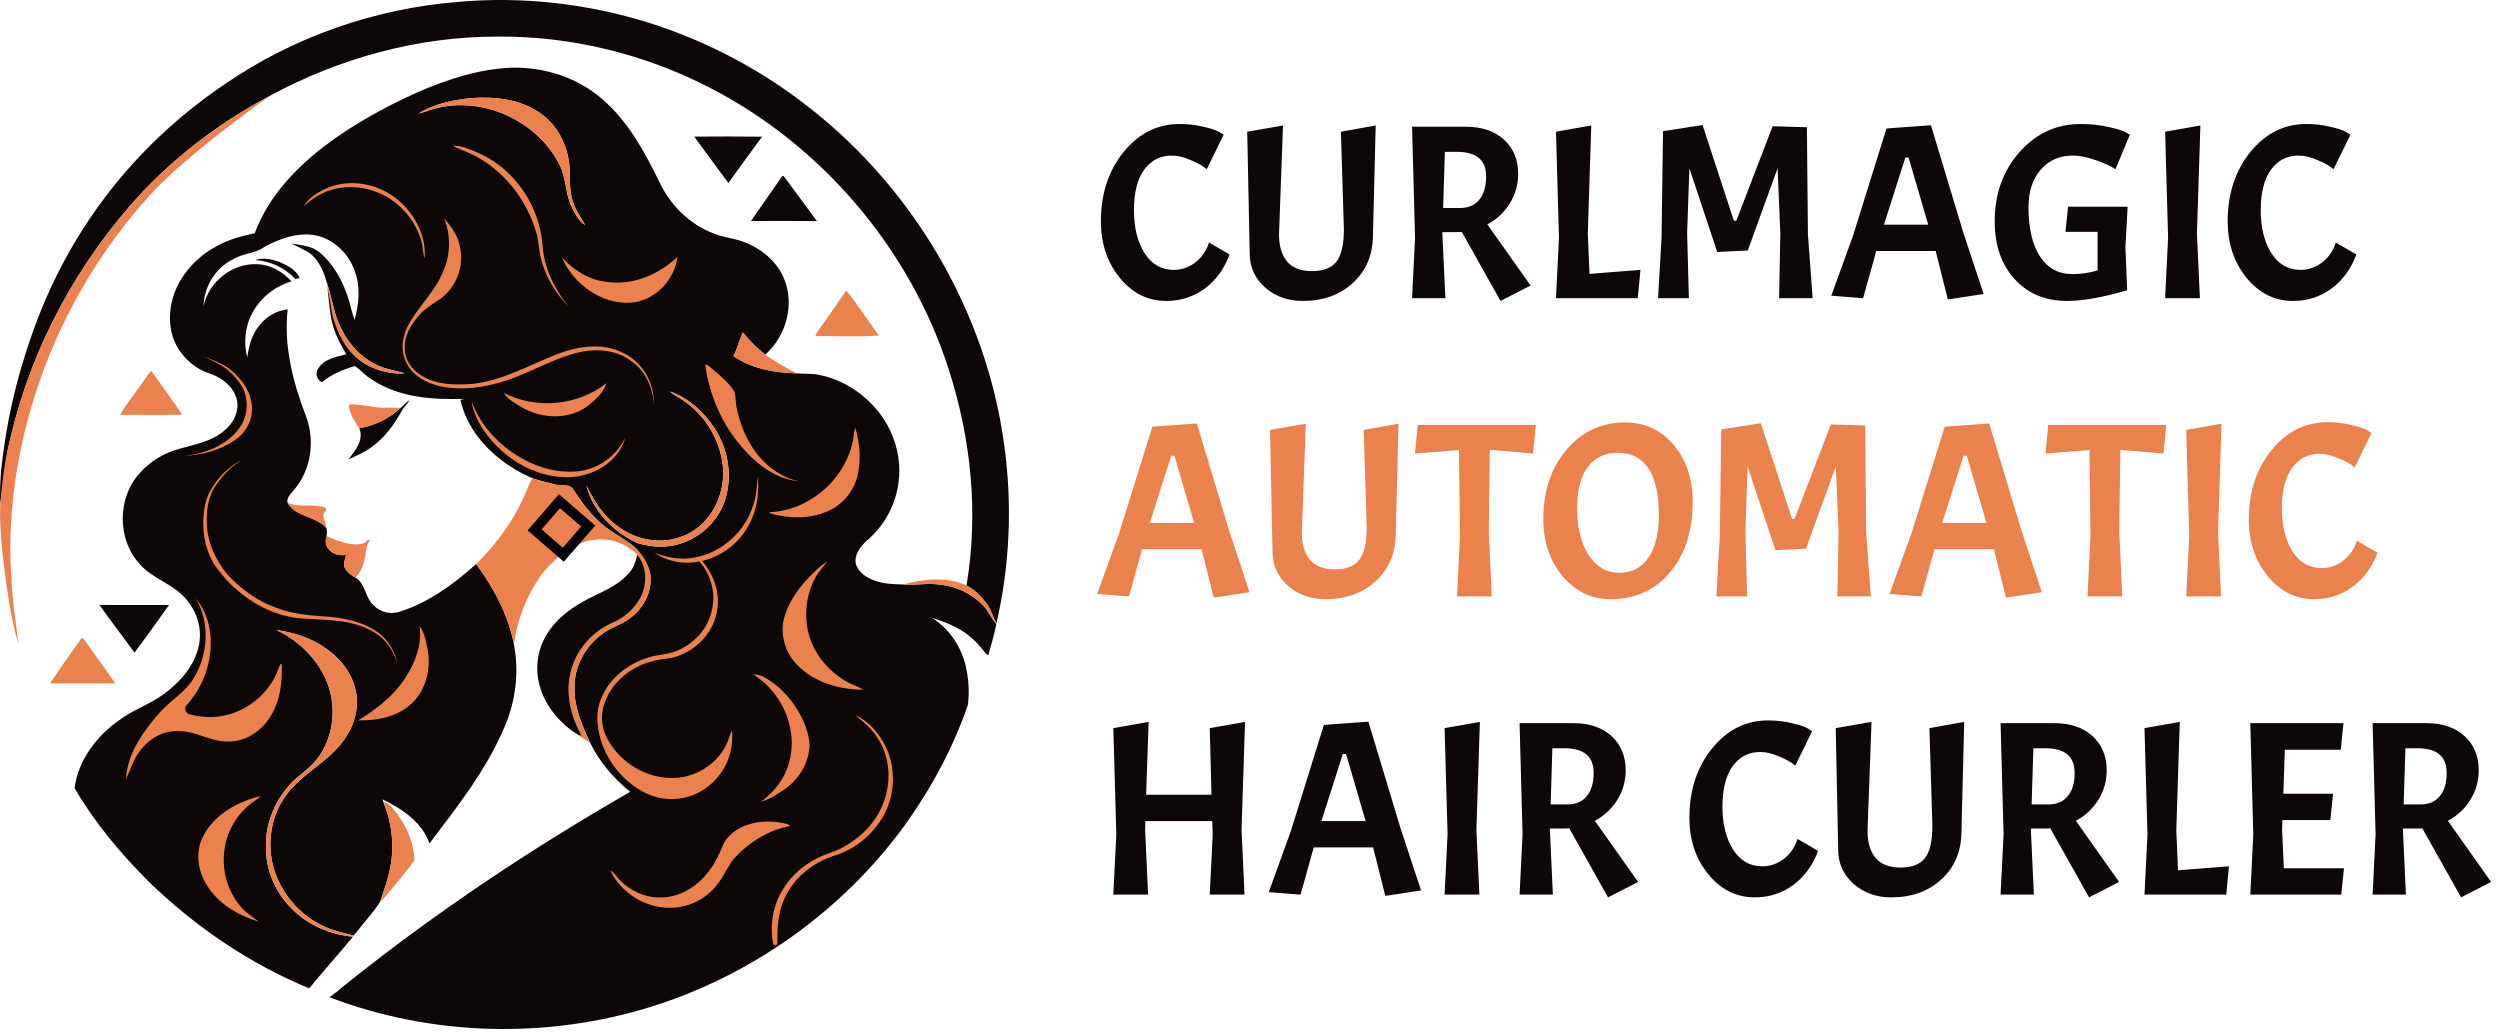 <svg xmlns="http://www.w3.org/2000/svg" width="503" height="208" viewBox="0 0 503 208" fill="none"><path d="M112.196 100.21C112.117 99.228 112.021 98.374 111.921 97.523C110.312 97.072 108.656 96.8 107.092 96.208C100.38 93.308 94.301 87.804 92.627 80.455C92.848 80.403 93.292 80.303 93.516 80.252C87.069 80.451 80.147 80.025 74.66 76.253C73.455 75.554 72.552 74.394 71.412 73.66C69.022 74.328 66.68 75.323 64.755 76.915C63.815 76.405 63.361 75.248 63.946 74.287C65.069 72.231 67.607 71.814 69.677 71.28C68.196 68.769 67.362 67.171 66.691 64.341C66.422 63.204 65.833 57.835 65.906 57.783C66.136 59.323 67.686 65.932 68.344 67.32C69.601 69.927 71.547 72.289 74.171 73.598C76.413 74.704 78.955 75.313 81.462 75.103C79.137 74.483 76.685 74.128 74.622 72.792C70.779 70.529 68.334 66.49 67.214 62.254C66.78 60.387 65.706 56.516 65.637 56.468C64.955 54.077 63.722 51.556 61.459 50.416C60.175 49.773 59.438 49.428 58.646 48.987C60.636 49.363 62.861 49.452 64.445 50.892C67.803 53.854 69.752 58.121 70.741 62.426C70.91 63.084 71.12 63.734 71.34 64.378C72.208 61.224 72.559 57.787 71.419 54.653C70.214 51.043 67.128 48.033 63.336 47.324C59.841 46.721 56.349 48.002 53.297 49.607C51.434 51.074 48.892 50.912 46.908 52.163C43.341 53.871 41.085 57.68 40.93 61.585C42.022 56.712 46.747 52.862 51.792 53.165C54.458 53.244 56.879 54.687 58.653 56.609C54.757 57.756 51.424 60.742 50.039 64.582C49.237 66.924 49.113 69.51 49.753 71.903C50.074 69.51 50.735 67.065 52.398 65.233C53.759 63.569 55.753 62.488 57.885 62.233C57.051 69.562 58.928 76.887 61.539 83.685C63.443 88.683 62.617 94.675 59.028 98.712C58.463 99.421 57.661 100.137 57.836 101.146C59.6 104.015 63.584 103.816 65.692 106.271C66.054 107.718 65 109.577 66.308 110.686C67.169 111.582 68.447 111.847 69.646 111.64C69.425 112.46 69.057 113.331 69.343 114.182C69.718 115.126 71.447 116.248 71.499 116.19C73.586 117.402 73.424 120.268 75.184 121.793C76.575 123.288 78.779 123.708 80.67 122.988C86.404 121.118 91.364 117.461 95.81 113.476C99.343 118.301 102.278 123.705 103.397 129.635C104.465 135.135 103.783 140.897 101.603 146.049C97.976 154.756 92.08 162.229 86.418 169.678C84.868 165.384 80.866 162.697 76.919 160.82C77.013 161.041 77.102 161.268 77.192 161.499C78.882 165.711 79.403 170.419 78.452 174.869C78.008 177.1 77.212 179.232 76.499 181.388C75.122 183.606 73.272 185.517 71.695 187.604C71.557 187.759 71.282 188.066 71.141 188.221C68.916 187.697 66.663 187.16 64.614 186.117C59.252 183.437 55.295 178.051 54.533 172.086C54.062 168.105 54.888 163.913 57.165 160.579C59.947 156.264 64.828 154.029 68.141 150.206C70.758 147.303 72.373 143.273 71.647 139.351C70.999 135.59 68.458 132.401 65.351 130.307C62.472 128.292 59.028 127.259 55.584 126.749C59.81 128.754 63.433 132.105 65.41 136.378C67.893 141.579 67.331 148.171 63.77 152.748C62.172 154.825 59.792 156.095 58.112 158.096C55.198 161.451 53.363 165.866 53.517 170.35C53.411 175.051 55.47 179.694 58.825 182.955C62.041 186.172 66.477 188.025 70.975 188.462L70.786 188.737C67.979 192.15 65.01 195.429 62.217 198.852C50.118 193.883 39.125 186.334 29.761 177.231C24.168 171.604 19.005 165.449 15.007 158.578C15.699 153.016 19.401 148.133 23.91 144.947C26.734 142.788 30.209 141.724 33.04 139.581C36.325 137.16 39.259 133.83 40.038 129.711C40.73 126.236 39.459 122.565 37 120.064C34.417 117.33 30.522 116.314 28.056 113.442C23.52 108.448 23.582 100.02 28.197 95.099C30.281 92.774 33.053 91.1 36.07 90.305C39.142 89.416 42.486 88.872 45.004 86.744C46.953 85.232 48.272 82.666 47.59 80.179C46.871 77.665 44.56 75.933 42.163 75.144C39.328 74.239 36.955 72.145 35.53 69.555C33.752 66.231 33.88 62.16 35.185 58.699C36.876 54.415 40.399 50.995 44.532 49.049C46.654 48.006 48.954 47.406 51.258 46.921C53.862 39.857 59.145 34.147 65.014 29.601C70.886 25.093 77.433 21.528 84.166 18.491C90.168 15.915 96.509 13.831 103.09 13.614C109.606 13.49 116.243 15.625 121.178 19.951C126.31 24.328 129.582 30.369 132.533 36.327C134.692 41.142 138.718 45.157 143.692 47.017C145.617 47.816 147.742 47.913 149.674 48.698C153.156 50 156.297 52.541 157.736 56.034C159.964 61.251 158.153 67.636 153.986 71.353C152.291 70.064 150.81 68.528 149.453 66.896C148.751 68.449 148.358 70.123 147.569 71.638C151.275 74.194 155.911 75.044 160.34 75.113C161.9 75.261 163.491 75.11 165.031 75.468C171.047 76.749 176.32 80.958 179.03 86.461C180.635 89.799 181.321 93.625 180.749 97.299C180.146 101.725 177.832 105.892 174.412 108.765C173.096 109.96 171.795 111.651 172.211 113.541C172.735 115.115 174.198 116.131 175.683 116.706C177.742 117.554 179.998 117.543 182.185 117.612C184.52 117.729 186.865 117.285 189.197 117.636C192.417 117.97 195.534 119.424 197.769 121.786C198.851 122.888 199.402 124.393 200.459 125.52C200.407 125.785 200.29 126.319 200.238 126.587C199.839 128.351 199.34 130.093 198.851 131.836C198.737 131.76 198.513 131.609 198.403 131.533C196.994 129.756 195.434 128.044 193.474 126.866C191.642 125.702 189.586 124.979 187.534 124.318C190.909 126.446 193.306 129.935 194.246 133.795C194.893 136.399 195.062 139.123 194.756 141.789C191.752 150.516 187.313 158.73 181.92 166.21C169.435 183.272 151.354 196.163 131.193 202.5C110.157 209.098 86.859 208.516 66.26 200.63C67.776 199.662 69.071 198.405 70.49 197.316C88.216 183.196 107.144 170.612 126.785 159.319C123.537 156.681 120.734 153.44 118.857 149.686C117.193 146.122 115.485 142.364 115.582 138.345C115.527 134.181 117.679 130.135 121.006 127.672C122.725 126.277 124.963 125.764 126.713 124.414C129.375 122.499 131.145 119.272 130.873 115.949C130.808 113.803 128.717 111.861 127.649 110.049C127.488 109.777 128.176 109.488 128.273 109.271C131.049 110.097 134.069 110.304 136.852 109.391C140.795 108.176 144.157 105.135 145.644 101.267C147.532 96.263 146.626 90.432 143.678 86.024C141.529 82.787 138.443 80.011 134.727 78.747C135.305 79.219 135.932 79.628 136.583 80.004C141.401 82.831 144.756 87.98 145.407 93.528C146.123 99.256 143.096 105.6 137.578 107.797C133.125 109.691 127.77 108.689 124.04 105.693C121.268 103.681 119.491 100.678 117.975 97.678C119.322 102.924 123.444 107.06 128.29 109.292C128.135 109.457 127.804 109.846 127.649 110.011C125.104 108.324 122.384 106.836 120.224 104.635C118.299 102.851 116.791 100.692 115.351 98.512C114.817 97.444 113.474 97.744 112.51 97.565C112.561 98.439 112.668 99.276 112.747 100.141L112.193 100.213L112.196 100.21ZM84.169 22.837C85.24 22.63 86.239 22.189 87.286 21.897C96.953 19.183 108.05 24.215 112.575 33.131C113.873 35.649 113.729 38.597 114.824 41.183C115.527 42.688 116.274 44.372 117.731 45.271C116.89 43.742 115.795 42.333 115.292 40.636C114.397 38.27 114.814 35.707 114.562 33.248C114.152 29.098 112.062 25 108.539 22.665C104.568 19.951 99.536 19.393 94.849 19.734C91.15 20.106 87.386 20.884 84.169 22.837Z" fill="#0D0708"></path><path d="M112.527 111.819C111.205 113.173 109.755 114.412 108.673 115.986C105.88 120.026 104.041 124.758 103.401 129.631C102.281 123.701 99.347 118.297 95.814 113.472C99.65 109.718 102.901 105.338 105.178 100.464C105.866 99.07 106.335 97.571 107.096 96.207C108.66 96.8 110.316 97.072 111.924 97.523L112.513 97.561C113.478 97.74 114.821 97.441 115.355 98.508C116.794 100.688 118.303 102.848 120.228 104.632C122.387 106.832 125.363 107.989 127.653 110.008C128.921 111.123 130.808 113.662 130.877 115.945C131.149 119.268 129.379 122.495 126.716 124.41C124.967 125.76 122.728 126.274 121.01 127.668C117.683 130.131 115.53 134.178 115.585 138.341C115.489 142.36 117.197 146.118 118.861 149.682C118.127 148.873 117.084 148.477 116.209 147.86L116.412 147.898L117.028 148.015C114.941 144.282 113.781 139.833 114.745 135.586C115.685 131.071 118.967 127.186 123.169 125.333C125.539 124.338 127.615 122.575 128.838 120.298C130.195 117.736 130.088 114.437 128.542 112.05C128.256 111.612 127.901 111.213 127.047 110.586C125.139 109.198 123.2 108.551 120.999 108.523C119.363 108.575 117.628 108.775 116.216 109.653L112.527 111.819Z" fill="#EB824D"></path><path d="M92.052 0.389C105.157 -0.796 118.482 0.747 131.018 4.725C142.528 8.431 153.373 14.186 162.864 21.676C183.918 38.142 198.42 62.87 202.029 89.395C203.717 101.356 203.204 113.627 200.49 125.399C199.743 124.2 199.481 122.764 198.637 121.624C197.535 120.068 196.078 118.78 194.46 117.784C196.901 103.399 195.403 88.476 190.978 74.614C183.239 50.217 165.42 29.222 142.641 17.561C129.506 10.824 114.766 7.222 99.994 7.363C84.069 7.37 68.279 11.689 54.31 19.272C44.791 24.338 36.015 30.855 28.593 38.693C15.84 52.438 6.545 69.434 2.202 87.701C1.073 92.127 0.666 97.107 0.032 101.625C-0.067 99.335 0.084 96.432 0.201 94.82C1.172 85.48 3.191 76.467 6.321 67.599C13.56 46.642 26.958 29.229 45.373 16.834C59.138 7.391 75.432 1.742 92.052 0.389Z" fill="#0D0708"></path><path d="M139.693 27.49C144.236 27.452 148.782 27.445 153.325 27.5C151.083 30.62 148.754 33.678 146.557 36.83C144.281 33.706 141.929 30.641 139.693 27.49Z" fill="#0D0708"></path><path d="M156.899 36.134C157.13 35.893 157.244 35.284 157.698 35.445C159.927 38.452 162.131 41.476 164.362 44.483C159.94 44.452 155.515 44.431 151.093 44.469C153.008 41.676 154.974 38.917 156.899 36.134Z" fill="#0D0708"></path><path d="M51.372 52.338C52.911 51.735 54.72 52.18 56.242 52.703C57.854 53.423 59.565 54.26 60.295 55.947C60.075 55.999 59.706 56.064 59.404 56.133C57.351 53.884 54.392 52.507 51.372 52.338Z" fill="#0D0708"></path><path d="M80.587 82.087C81.193 81.591 81.7 80.961 82.337 80.534C81.992 81.388 81.218 81.905 80.811 82.707C79.31 85.418 77.446 88.008 74.908 89.84C73.472 90.956 71.784 91.662 70.135 92.402C71.461 90.653 73.272 88.504 72.287 86.168C75.356 85.635 78.304 84.212 80.587 82.087Z" fill="#0D0708"></path><path d="M128.238 111.609C128.238 111.609 128.473 111.954 128.542 112.05C130.202 114.361 130.195 117.736 128.838 120.299C127.615 122.575 125.538 124.338 123.169 125.334C118.967 127.187 115.685 131.071 114.745 135.586C113.781 139.833 114.941 144.283 117.028 148.016L116.412 147.899C112.493 145.533 109.321 141.658 108.374 137.119C107.671 133.823 108.298 130.272 110.133 127.441C111.824 124.7 114.442 122.675 117.207 121.101C120.396 119.283 124.13 118.143 126.582 115.257C127.508 114.282 127.911 112.877 128.238 111.609Z" fill="#0D0708"></path><path d="M20.008 121.704C24.674 121.766 29.341 121.686 34.004 121.728C31.731 124.951 29.417 128.154 27.061 131.323C24.736 128.096 22.291 124.958 20.008 121.704Z" fill="#0D0708"></path><path d="M28.593 38.693C36.015 30.855 44.79 24.339 54.309 19.273C54.309 19.273 37 31.464 29.85 39.609C17.617 53.199 8.921 69.92 4.761 87.722C2.622 97.062 1.609 106.709 2.295 116.279C2.45 120.774 3.214 125.217 3.724 129.676C1.902 123.464 1.172 116.989 0.418 110.576C0.125 107.449 -0.147 103.444 0.122 100.523C0.614 95.491 1.072 92.127 2.202 87.701C6.545 69.434 15.84 52.438 28.593 38.693Z" fill="#EB824D"></path><path d="M84.173 22.837C87.389 20.884 91.154 20.106 94.853 19.734C99.54 19.393 104.572 19.951 108.543 22.665C112.066 25 114.156 29.098 114.566 33.248C114.817 35.707 114.401 38.269 115.296 40.635C115.799 42.333 116.894 43.742 117.735 45.271C116.278 44.372 115.53 42.688 114.828 41.183C113.733 38.597 113.877 35.648 112.579 33.131C108.053 24.215 96.957 19.183 87.29 21.897C86.243 22.189 85.244 22.63 84.173 22.837Z" fill="#EB824D"></path><path d="M91.081 29.325C93.013 29.281 94.794 30.159 96.529 30.899C103.7 34.157 108.621 41.603 109.162 49.414C109.486 53.981 111.593 58.238 114.435 61.757C111.848 59.102 109.837 55.83 108.897 52.231C108.456 50.654 108.397 49.015 108.084 47.417C106.407 41.207 102.477 35.552 96.963 32.163C95.148 30.92 93.013 30.324 91.081 29.325Z" fill="#EB824D"></path><path d="M65.455 37.987C69.977 35.913 75.501 36.781 79.438 39.719C83.164 42.564 85.819 47.158 85.43 51.945C85.048 50.857 85.12 49.679 84.814 48.577C83.505 43.924 79.844 39.957 75.232 38.445C71.527 37.139 67.208 37.394 63.822 39.457C62.831 40.015 61.987 40.783 61.088 41.469C62.104 39.86 63.778 38.806 65.455 37.987Z" fill="#EB824D"></path><path d="M89.386 44.014C90.916 45.643 92.214 47.586 92.579 49.834C93.412 53.63 91.773 57.821 88.639 60.101C87.007 61.189 85.281 62.222 84.024 63.765C82.564 65.553 81.303 67.723 81.434 70.113C81.393 72.417 82.929 74.476 84.861 75.599C87.93 77.51 91.715 77.493 95.197 77.214C101.327 76.529 106.703 73.326 112.365 71.156C116.315 69.693 120.875 68.962 124.842 70.764C129.041 72.444 131.768 76.963 131.541 81.44C131.389 78.065 129.898 74.631 127.05 72.685C124.019 70.323 119.88 70.078 116.257 70.936C110.505 72.351 105.477 75.775 99.719 77.183C96.181 78.127 92.431 78.468 88.818 77.776C85.887 77.142 82.812 75.578 81.624 72.654C80.467 70.164 81.042 67.24 82.406 64.957C84.413 61.399 87.582 58.582 89.101 54.735C90.654 51.377 90.761 47.448 89.386 44.014Z" fill="#EB824D"></path><path d="M113.033 51.787C115.327 54.222 118.258 56.223 121.65 56.65C126.995 57.607 132.457 55.338 136.308 51.684C135.726 56.402 131.682 60.593 126.84 60.91C120.913 61.248 115.337 57.094 113.033 51.787Z" fill="#EB824D"></path><path d="M65.641 56.464C65.71 56.512 66.784 60.383 67.218 62.25C68.337 66.486 70.782 70.526 74.626 72.788C76.689 74.125 79.141 74.479 81.466 75.099C78.959 75.309 76.417 74.7 74.175 73.594C71.55 72.286 69.605 69.923 68.348 67.316C67.69 65.928 67.018 64.419 66.787 62.88C66.395 60.61 66.102 58.616 65.641 56.464Z" fill="#EB824D"></path><path d="M165.737 64.964C167.225 62.777 168.809 60.655 170.28 58.458C172.604 61.361 174.633 64.499 176.823 67.505C172.584 67.822 168.296 67.561 164.039 67.629C164.411 66.631 165.155 65.842 165.737 64.964Z" fill="#EB824D"></path><path d="M147.573 71.635C148.362 70.12 148.755 68.446 149.457 66.893C150.814 68.525 152.295 70.061 153.989 71.349C155.956 72.844 158.15 73.994 160.344 75.11C155.915 75.041 151.279 74.19 147.573 71.635Z" fill="#EB824D"></path><path d="M40.844 71.624C42.742 72.489 44.815 73.074 46.441 74.442C48.759 76.346 50.684 79.091 50.694 82.191C50.797 84.774 49.299 87.233 47.167 88.614C44.202 90.618 40.579 91.572 37.028 91.706C41.158 91.324 45.432 89.716 48.004 86.32C49.881 83.999 50.153 80.551 48.783 77.924C47.997 76.584 46.961 75.389 45.769 74.397C44.281 73.212 42.508 72.506 40.844 71.624Z" fill="#EB824D"></path><path d="M141.88 73.333C142.555 73.464 143.03 74.005 143.557 74.411C145.072 75.761 146.729 77.056 147.776 78.83C148.076 79.901 147.965 81.051 148.237 82.139C149.181 86.72 151.378 91.242 155.139 94.159C156.834 95.461 158.78 96.508 160.911 96.845C156.245 96.47 152.27 93.48 149.333 90.019C145.241 85.366 142.706 79.456 141.88 73.333Z" fill="#EB824D"></path><path d="M27.519 78.581C28.508 77.266 29.362 75.854 30.429 74.6C32.496 77.552 34.7 80.417 36.639 83.458C32.492 83.489 28.346 83.468 24.199 83.451C25.105 81.702 26.4 80.193 27.519 78.581Z" fill="#EB824D"></path><path d="M101.341 79.046C107.847 82.411 116.284 81.639 122.025 77.073C121.45 78.974 119.856 80.379 118.358 81.595C114.545 84.512 109.073 84.316 105.029 81.977C103.69 81.171 102.222 80.382 101.341 79.046Z" fill="#EB824D"></path><path d="M128.221 109.247C123.376 107.015 119.322 102.92 117.976 97.675C119.491 100.674 121.268 103.678 124.04 105.689C127.77 108.685 133.126 109.687 137.579 107.793C143.096 105.596 146.123 99.252 145.407 93.525C144.756 87.977 141.402 82.828 136.583 80C135.933 79.625 135.306 79.215 134.727 78.743C138.443 80.007 141.529 82.783 143.678 86.02C146.626 90.429 147.532 96.259 145.645 101.263C144.157 105.131 140.795 108.172 136.852 109.388C134.069 110.3 131.049 110.094 128.273 109.267L128.221 109.247Z" fill="#EB824D"></path><path d="M94.891 80.734C96.499 85.218 99.795 88.955 103.79 91.486C107.244 93.735 111.349 95.092 115.496 94.882C119.853 94.741 123.948 91.999 125.8 88.059C124.884 91.538 121.867 94.11 118.554 95.254C115.768 96.284 112.703 96.173 109.848 95.502C104.603 94.162 99.998 90.691 97.053 86.172C96.041 84.502 95.128 82.694 94.891 80.734Z" fill="#EB824D"></path><path d="M70.231 81.375C72.236 81.309 73.803 81.685 75.793 81.95C77.319 82.153 79.127 81.902 80.587 82.088C78.304 84.213 75.356 85.635 72.287 86.169C72.287 86.169 70.059 83.214 70.231 81.375Z" fill="#EB824D"></path><path d="M171.354 89.736C171.726 88.514 171.757 87.222 172.067 85.989C172.986 89.061 173.275 92.374 172.573 95.522C171.857 98.829 169.442 101.711 166.294 102.961C162.864 104.435 158.955 104.322 155.391 103.423C155.136 103.361 154.912 103.24 154.723 103.061C162.372 102.817 169.37 97.086 171.354 89.736Z" fill="#EB824D"></path><path d="M42.81 97.975C44.167 95.636 46.271 93.835 48.613 92.533C46.929 93.825 45.651 94.396 43.062 98.174C41.722 100.52 41.464 103.306 41.636 105.954C41.894 109.457 43.454 112.76 45.655 115.456C48.355 118.422 51.672 120.888 55.47 122.245C58.566 123.45 61.893 123.812 65.186 124.022C68.867 124.263 72.69 124.927 75.783 127.073C77.966 128.526 79.437 130.927 79.936 133.486C79.224 131.006 77.746 128.716 75.507 127.359C71.45 124.738 66.45 124.766 61.8 124.5C50.793 124.197 44.367 115.229 44.367 115.229C42.053 112.594 40.909 109.064 40.906 105.582C40.892 102.955 41.24 100.165 42.81 97.975Z" fill="#EB824D"></path><path d="M152.546 95.643C152.619 98.543 152.533 101.519 151.331 104.212C149.653 108.503 145.748 111.83 141.264 112.849C143.485 115.494 144.873 119.011 144.332 122.496C143.826 126.701 140.72 130.334 136.8 131.826C135.147 132.594 133.281 132.511 131.541 132.962C127.185 133.988 123.148 137.071 121.681 141.396C120.893 143.456 120.917 145.815 121.816 147.833C124.419 153.712 131.204 157.538 137.586 156.306C141.336 155.551 144.739 152.999 146.299 149.476C146.674 148.646 146.829 147.727 147.284 146.931C147.535 149.831 146.874 152.858 145.214 155.276C143.279 158.213 140.038 160.307 136.525 160.69C133.966 161.024 131.342 160.425 129.11 159.157C123.916 156.209 120.283 150.523 120.19 144.503C120.128 141.896 121.23 139.392 122.807 137.367C125.018 134.591 128.249 132.714 131.696 131.953C133.16 131.674 134.672 131.571 136.063 130.996C139.635 129.577 142.583 126.381 143.279 122.544C144.047 119.176 142.986 115.522 140.716 112.953C137.654 113.638 134.3 113.008 131.72 111.217C134.314 112.264 137.176 112.725 139.938 112.143C145.279 111.107 149.857 106.994 151.492 101.808C152.243 99.831 152.229 97.703 152.546 95.643Z" fill="#EB824D"></path><path d="M57.84 101.143C60.216 102.187 62.899 101.326 65.313 102.08C65.675 102.193 65.768 102.686 65.468 102.913C64.583 103.581 65.334 104.384 65.696 106.268C63.588 103.812 59.417 104.139 57.84 101.143Z" fill="#EB824D"></path><path d="M65.716 107.862C67.986 108.847 70.951 110.115 73.407 109.233C73.738 108.775 74.099 108.548 74.375 108.586C74.53 108.648 73.81 109.533 73.755 110.215C73.393 112.322 73.169 114.644 71.499 116.186C71.265 116.242 69.718 115.122 69.343 114.179C69.057 113.328 69.426 112.457 69.646 111.637C68.448 111.844 67.17 111.578 66.309 110.683C65 109.574 65.627 107.883 65.716 107.862Z" fill="#EB824D"></path><path d="M162.327 116.62C163.581 115.274 164.889 113.951 166.453 112.963C165.571 114.11 164.555 115.17 163.904 116.479C162.089 119.975 161.731 124.187 162.823 127.965C163.984 131.881 166.856 135.139 170.362 137.164C171.426 137.77 172.631 138.097 173.668 138.762C168.929 138.762 163.956 137.346 160.536 133.923C158.053 131.505 156.858 127.758 157.757 124.376C158.532 121.432 160.309 118.856 162.327 116.62Z" fill="#EB824D"></path><path d="M181.706 117.581C185.77 116.465 190.564 115.997 194.459 117.784C196.419 118.738 197.535 120.068 198.637 121.624C199.481 122.764 199.742 124.201 200.49 125.399C200.472 125.447 200.476 125.478 200.462 125.516C199.405 124.39 198.854 122.885 197.772 121.783C195.537 119.42 192.42 117.967 189.2 117.633C186.869 117.282 184.523 117.726 182.188 117.609L181.706 117.581Z" fill="#EB824D"></path><path d="M39.411 120.416C41.398 122.799 42.376 125.94 42.39 129.019C42.511 133.699 40.72 138.39 37.575 141.847C37.007 142.474 37.293 143.476 38.109 143.7C40.389 144.32 42.789 144.479 45.114 143.969C50.115 142.943 54.468 139.161 56.114 134.315C56.245 134.016 56.29 133.596 56.686 133.551C56.831 137.322 56.359 141.321 54.175 144.506C52.388 147.265 49.261 149.249 45.917 149.194C42.445 149.297 39.421 147.051 35.95 147.106C32.485 146.889 29.296 149.094 27.557 151.973C26.582 153.416 26.193 155.138 25.352 156.65C25.673 151.46 28.903 147.003 32.244 143.242C34.913 140.391 37.31 139.247 38.946 136.475C41.898 131.705 42.297 125.309 39.411 120.416Z" fill="#EB824D"></path><path d="M84.414 125.96C85.437 127.341 85.733 129.122 86.063 130.772C86.763 134.722 85.633 139.178 82.499 141.83C79.668 144.289 75.766 145.026 72.115 144.923C75.731 142.695 79.213 140.026 81.538 136.406C83.525 133.344 84.982 129.666 84.414 125.96Z" fill="#EB824D"></path><path d="M55.587 126.746C59.031 127.255 62.475 128.289 65.354 130.303C68.461 132.397 71.002 135.586 71.65 139.347C72.377 143.27 70.761 147.299 68.144 150.203C64.831 154.025 59.951 156.261 57.168 160.576C54.892 163.91 54.065 168.101 54.537 172.082C55.298 178.047 59.255 183.434 64.617 186.113C66.666 187.157 68.919 187.694 71.144 188.217C71.285 188.062 71.56 187.756 71.698 187.601C71.423 187.997 71.113 188.372 70.789 188.734L70.978 188.458C66.481 188.021 62.045 186.168 58.828 182.952C55.474 179.69 53.414 175.048 53.521 170.347C53.366 165.862 55.202 161.447 58.115 158.093C59.796 156.092 62.176 154.821 63.774 152.744C67.335 148.167 67.896 141.575 65.413 136.375C63.436 132.101 59.813 128.75 55.587 126.746Z" fill="#EB824D"></path><path d="M16.457 128.302C16.764 128.526 17.049 128.781 17.256 129.108C19.192 131.929 21.268 134.646 23.173 137.487C18.816 137.532 14.463 137.494 10.106 137.491C12.09 134.343 14.353 131.371 16.457 128.302Z" fill="#EB824D"></path><path d="M151.571 135.614C152.16 135.71 152.749 135.817 153.317 136.027C158.552 138.576 162.733 145.109 162.885 149.975C162.771 153.302 160.956 156.419 158.356 158.441C156.758 159.649 155.015 160.717 153.097 161.33C155.732 159.381 157.901 156.688 158.738 153.474C160.36 148.026 158.363 141.937 154.43 137.973C153.586 137.053 152.491 136.444 151.571 135.614Z" fill="#EB824D"></path><path d="M172.018 143.862C174.584 144.964 176.561 147.203 177.89 149.617C180.329 154.043 180.211 159.687 177.79 164.092C175.652 167.881 172.087 170.88 167.903 172.138C163.611 173.505 159.775 176.549 157.877 180.685C156.558 183.492 156.365 186.661 156.413 189.716C156.42 190.249 155.645 190.322 155.549 189.798C154.86 186.044 155.542 181.987 157.633 178.76C159.269 176.06 161.793 173.98 164.6 172.582C166.17 171.803 167.892 171.394 169.439 170.564C172.958 168.711 175.999 165.763 177.522 162.047C179.454 157.669 179.175 152.276 176.451 148.291C175.314 146.504 173.654 145.157 172.015 143.859L172.018 143.862Z" fill="#EB824D"></path><path d="M40.94 168.135C43.196 163.799 47.845 161.289 52.436 160.163C51.864 160.803 51.09 161.199 50.421 161.719C47.735 163.841 45.837 166.947 45.262 170.329C44.501 174.373 45.503 178.736 48.073 181.967C49.126 183.406 50.642 184.395 52.064 185.431C47.928 184.198 43.898 181.86 41.615 178.085C39.735 175.168 39.256 171.249 40.94 168.135Z" fill="#EB824D"></path><path d="M77.195 161.495C77.949 161.302 78.442 162.07 78.921 162.515C81.459 165.432 83.277 169.182 83.367 173.095C81.628 175.533 79.654 177.823 77.743 180.134C77.378 180.592 76.964 181.016 76.503 181.384C77.216 179.228 78.011 177.097 78.456 174.865C79.406 170.415 78.886 165.707 77.195 161.495Z" fill="#EB824D"></path><path d="M150.607 165.883C153.049 165.074 155.691 165.174 158.174 165.735C158.48 165.8 158.749 165.945 158.98 166.179C154.723 166.989 150.862 169.341 147.918 172.482C146.588 173.966 145.869 175.867 144.687 177.462C142.483 180.654 138.681 182.693 134.789 182.645C129.795 182.686 124.964 179.663 122.814 175.154C123.644 175.54 124.051 176.415 124.674 177.042C126.765 179.18 129.671 180.603 132.702 180.555C136.449 180.685 139.976 178.598 142.263 175.73C143.64 174.121 144.577 172.203 145.373 170.257C146.265 168.036 148.383 166.565 150.607 165.883Z" fill="#EB824D"></path><path d="M118.341 105.843L112.57 100.843L107.57 106.613L113.34 111.613L118.341 105.843Z" fill="#EB824D" stroke="black" stroke-width="2" stroke-miterlimit="10"></path><path d="M234.65 60.55C230.95 60.55 227.833 59 225.3 55.9C222.767 52.8 221.5 49 221.5 44.5C221.5 39 223.017 34.367 226.05 30.6C229.117 26.833 232.867 24.95 237.3 24.95C239.033 24.95 240.633 25.133 242.1 25.5C243.6 25.833 244.667 26.183 245.3 26.55L246.2 27.1L242.8 34.05C242.033 33.383 240.95 32.767 239.55 32.2C238.15 31.6 236.883 31.3 235.75 31.3C233.45 31.3 231.6 32.25 230.2 34.15C228.833 36.05 228.15 38.767 228.15 42.3C228.15 45.8 228.867 48.683 230.3 50.95C231.733 53.183 233.683 54.3 236.15 54.3C237.75 54.3 239.2 53.8 240.5 52.8C241.8 51.8 242.717 50.467 243.25 48.8L247.4 51.2C246.3 54.133 244.617 56.433 242.35 58.1C240.083 59.733 237.517 60.55 234.65 60.55ZM262.089 60.55C259.089 60.55 256.556 59.633 254.489 57.8C252.456 55.967 251.439 53.7 251.439 51L250.939 26.5L258.139 25.25L257.339 47.15C257.339 49.483 257.872 51.3 258.939 52.6C260.039 53.9 261.722 54.55 263.989 54.55C266.256 54.55 267.889 53.917 268.889 52.65C269.889 51.383 270.389 49.2 270.389 46.1L269.789 26.5L276.789 25.25L276.239 47.25C276.239 51.183 274.922 54.383 272.289 56.85C269.656 59.317 266.256 60.55 262.089 60.55ZM293.057 46.7H290.207V47L290.807 60H284.107L284.707 47.85L284.107 25.5H294.957C298.157 25.5 300.707 26.367 302.607 28.1C304.507 29.833 305.457 32.133 305.457 35C305.457 37.167 304.891 39.15 303.757 40.95C302.657 42.717 301.157 44.117 299.257 45.15L307.957 57.45L301.907 60.55L294.107 46.65C293.874 46.683 293.524 46.7 293.057 46.7ZM293.157 30.55H290.707L290.357 41.85H293.757C295.424 41.85 296.707 41.3 297.607 40.2C298.541 39.1 299.007 37.533 299.007 35.5C299.007 32.2 297.057 30.55 293.157 30.55ZM313.063 60L313.663 47.85L313.063 26.5L320.163 25.25L319.463 47L319.813 55.1L330.063 54.3L329.513 60H313.063ZM348.852 44.4H349.352L356.652 25.4L363.552 25.6L363.752 47.1L364.702 60H357.952L358.202 47L357.652 33.85L351.652 50.4L345.502 50.7L339.902 33.85L339.452 47L339.802 60H333.602L334.302 47.85L334.602 26.4L342.552 25.15L348.852 44.4ZM391.905 60.25L389.455 50.5H377.505L374.855 60L368.455 59.5L372.855 47.35L379.555 25.85L388.505 25.2L394.955 46.6L399.105 59.15L391.905 60.25ZM384.005 31.7H383.355L379.055 45.2H387.955L384.005 31.7ZM415.884 60.55C411.517 60.55 408.001 59.083 405.334 56.15C402.667 53.217 401.334 49.333 401.334 44.5C401.334 39 403.001 34.367 406.334 30.6C409.667 26.833 413.767 24.95 418.634 24.95C420.567 24.95 422.351 25.133 423.984 25.5C425.651 25.833 426.834 26.183 427.534 26.55L428.534 27.1L425.634 34.05C424.634 33.383 423.284 32.767 421.584 32.2C419.884 31.6 418.384 31.3 417.084 31.3C414.384 31.3 412.217 32.25 410.584 34.15C408.951 36.05 408.134 38.567 408.134 41.7C408.134 45.933 408.901 49.233 410.434 51.6C412.001 53.967 414.167 55.15 416.934 55.15C418.734 55.15 420.434 54.9 422.034 54.4V46.65H415.584L416.084 41.6H428.084L427.634 49.75L427.984 58.4C423.084 59.833 419.051 60.55 415.884 60.55ZM442.721 25.25L442.021 47L442.621 60H435.621L436.221 47.85L435.621 26.5L442.721 25.25ZM461.359 60.55C457.659 60.55 454.542 59 452.009 55.9C449.476 52.8 448.209 49 448.209 44.5C448.209 39 449.726 34.367 452.759 30.6C455.826 26.833 459.576 24.95 464.009 24.95C465.742 24.95 467.342 25.133 468.809 25.5C470.309 25.833 471.376 26.183 472.009 26.55L472.909 27.1L469.509 34.05C468.742 33.383 467.659 32.767 466.259 32.2C464.859 31.6 463.592 31.3 462.459 31.3C460.159 31.3 458.309 32.25 456.909 34.15C455.542 36.05 454.859 38.767 454.859 42.3C454.859 45.8 455.576 48.683 457.009 50.95C458.442 53.183 460.392 54.3 462.859 54.3C464.459 54.3 465.909 53.8 467.209 52.8C468.509 51.8 469.426 50.467 469.959 48.8L474.109 51.2C473.009 54.133 471.326 56.433 469.059 58.1C466.792 59.733 464.226 60.55 461.359 60.55ZM250.5 145.25L249.8 167L250.4 180H243.4L244 167.85L243.9 165.2H230.45L230.4 167L231 180H224L224.6 167.85L224 146.5L231.1 145.25L230.6 159.9H243.75L243.4 146.5L250.5 145.25ZM278.721 180.25L276.271 170.5H264.321L261.671 180L255.271 179.5L259.671 167.35L266.371 145.85L275.321 145.2L281.771 166.6L285.921 179.15L278.721 180.25ZM270.821 151.7H270.171L265.871 165.2H274.771L270.821 151.7ZM297.75 145.25L297.05 167L297.65 180H290.65L291.25 167.85L290.65 146.5L297.75 145.25ZM314.688 166.7H311.838V167L312.438 180H305.738L306.338 167.85L305.738 145.5H316.588C319.788 145.5 322.338 146.367 324.238 148.1C326.138 149.833 327.088 152.133 327.088 155C327.088 157.167 326.522 159.15 325.388 160.95C324.288 162.717 322.788 164.117 320.888 165.15L329.588 177.45L323.538 180.55L315.738 166.65C315.505 166.683 315.155 166.7 314.688 166.7ZM314.788 150.55H312.338L311.988 161.85H315.388C317.055 161.85 318.338 161.3 319.238 160.2C320.172 159.1 320.638 157.533 320.638 155.5C320.638 152.2 318.688 150.55 314.788 150.55ZM353.058 180.55C349.358 180.55 346.242 179 343.708 175.9C341.175 172.8 339.908 169 339.908 164.5C339.908 159 341.425 154.367 344.458 150.6C347.525 146.833 351.275 144.95 355.708 144.95C357.442 144.95 359.042 145.133 360.508 145.5C362.008 145.833 363.075 146.183 363.708 146.55L364.608 147.1L361.208 154.05C360.442 153.383 359.358 152.767 357.958 152.2C356.558 151.6 355.292 151.3 354.158 151.3C351.858 151.3 350.008 152.25 348.608 154.15C347.242 156.05 346.558 158.767 346.558 162.3C346.558 165.8 347.275 168.683 348.708 170.95C350.142 173.183 352.092 174.3 354.558 174.3C356.158 174.3 357.608 173.8 358.908 172.8C360.208 171.8 361.125 170.467 361.658 168.8L365.808 171.2C364.708 174.133 363.025 176.433 360.758 178.1C358.492 179.733 355.925 180.55 353.058 180.55ZM380.497 180.55C377.497 180.55 374.964 179.633 372.897 177.8C370.864 175.967 369.847 173.7 369.847 171L369.347 146.5L376.547 145.25L375.747 167.15C375.747 169.483 376.281 171.3 377.347 172.6C378.447 173.9 380.131 174.55 382.397 174.55C384.664 174.55 386.297 173.917 387.297 172.65C388.297 171.383 388.797 169.2 388.797 166.1L388.197 146.5L395.197 145.25L394.647 167.25C394.647 171.183 393.331 174.383 390.697 176.85C388.064 179.317 384.664 180.55 380.497 180.55ZM411.466 166.7H408.616V167L409.216 180H402.516L403.116 167.85L402.516 145.5H413.366C416.566 145.5 419.116 146.367 421.016 148.1C422.916 149.833 423.866 152.133 423.866 155C423.866 157.167 423.299 159.15 422.166 160.95C421.066 162.717 419.566 164.117 417.666 165.15L426.366 177.45L420.316 180.55L412.516 166.65C412.282 166.683 411.932 166.7 411.466 166.7ZM411.566 150.55H409.116L408.766 161.85H412.166C413.832 161.85 415.116 161.3 416.016 160.2C416.949 159.1 417.416 157.533 417.416 155.5C417.416 152.2 415.466 150.55 411.566 150.55ZM431.471 180L432.071 167.85L431.471 146.5L438.571 145.25L437.871 167L438.221 175.1L448.471 174.3L447.921 180H431.471ZM452.76 180L453.36 167.85L452.76 145.5H471.51L470.96 150.85H459.71L459.41 159.7H469.41L468.86 165H459.21L459.16 167L459.51 174.7H471.61L471.06 180H452.76ZM486.319 166.7H483.469V167L484.069 180H477.369L477.969 167.85L477.369 145.5H488.219C491.419 145.5 493.969 146.367 495.869 148.1C497.769 149.833 498.719 152.133 498.719 155C498.719 157.167 498.152 159.15 497.019 160.95C495.919 162.717 494.419 164.117 492.519 165.15L501.219 177.45L495.169 180.55L487.369 166.65C487.136 166.683 486.786 166.7 486.319 166.7ZM486.419 150.55H483.969L483.619 161.85H487.019C488.686 161.85 489.969 161.3 490.869 160.2C491.802 159.1 492.269 157.533 492.269 155.5C492.269 152.2 490.319 150.55 486.419 150.55Z" fill="#0D0708"></path><path d="M244.2 120.25L241.75 110.5H229.8L227.15 120L220.75 119.5L225.15 107.35L231.85 85.85L240.8 85.2L247.25 106.6L251.4 119.15L244.2 120.25ZM236.3 91.7H235.65L231.35 105.2H240.25L236.3 91.7ZM266.679 120.55C263.679 120.55 261.146 119.633 259.079 117.8C257.046 115.967 256.029 113.7 256.029 111L255.529 86.5L262.729 85.25L261.929 107.15C261.929 109.483 262.462 111.3 263.529 112.6C264.629 113.9 266.312 114.55 268.579 114.55C270.846 114.55 272.479 113.917 273.479 112.65C274.479 111.383 274.979 109.2 274.979 106.1L274.379 86.5L281.379 85.25L280.829 107.25C280.829 111.183 279.512 114.383 276.879 116.85C274.246 119.317 270.846 120.55 266.679 120.55ZM284.697 91.25L285.247 85.5H308.997L308.447 91.25L299.747 90.5L299.547 107L300.147 120H293.147L293.747 107.85L293.547 90.55L284.697 91.25ZM327.014 85C330.947 85 334.18 86.5 336.714 89.5C339.28 92.5 340.564 96.317 340.564 100.95C340.564 106.817 339.047 111.55 336.014 115.15C332.98 118.75 328.997 120.55 324.064 120.55C320.23 120.55 317.014 119.017 314.414 115.95C311.814 112.85 310.514 109.033 310.514 104.5C310.514 98.833 312.064 94.167 315.164 90.5C318.264 86.833 322.214 85 327.014 85ZM333.764 103.75C333.764 95.317 330.997 91.1 325.464 91.1C322.93 91.1 320.93 92.05 319.464 93.95C318.03 95.817 317.314 98.633 317.314 102.4C317.314 106.133 318.08 109.217 319.614 111.65C321.18 114.05 323.23 115.25 325.764 115.25C328.33 115.25 330.297 114.233 331.664 112.2C333.064 110.133 333.764 107.317 333.764 103.75ZM360.57 104.4H361.07L368.37 85.4L375.27 85.6L375.47 107.1L376.42 120H369.67L369.92 107L369.37 93.85L363.37 110.4L357.22 110.7L351.62 93.85L351.17 107L351.52 120H345.32L346.02 107.85L346.32 86.4L354.27 85.15L360.57 104.4ZM403.624 120.25L401.174 110.5H389.224L386.574 120L380.174 119.5L384.574 107.35L391.274 85.85L400.224 85.2L406.674 106.6L410.824 119.15L403.624 120.25ZM395.724 91.7H395.074L390.774 105.2H399.674L395.724 91.7ZM411.553 91.25L412.103 85.5H435.853L435.303 91.25L426.603 90.5L426.403 107L427.003 120H420.003L420.603 107.85L420.403 90.55L411.553 91.25ZM446.969 85.25L446.269 107L446.869 120H439.869L440.469 107.85L439.869 86.5L446.969 85.25ZM465.607 120.55C461.907 120.55 458.79 119 456.257 115.9C453.724 112.8 452.457 109 452.457 104.5C452.457 99 453.974 94.367 457.007 90.6C460.074 86.833 463.824 84.95 468.257 84.95C469.99 84.95 471.59 85.133 473.057 85.5C474.557 85.833 475.624 86.183 476.257 86.55L477.157 87.1L473.757 94.05C472.99 93.383 471.907 92.767 470.507 92.2C469.107 91.6 467.84 91.3 466.707 91.3C464.407 91.3 462.557 92.25 461.157 94.15C459.79 96.05 459.107 98.767 459.107 102.3C459.107 105.8 459.824 108.683 461.257 110.95C462.69 113.183 464.64 114.3 467.107 114.3C468.707 114.3 470.157 113.8 471.457 112.8C472.757 111.8 473.674 110.467 474.207 108.8L478.357 111.2C477.257 114.133 475.574 116.433 473.307 118.1C471.04 119.733 468.474 120.55 465.607 120.55Z" fill="#EB824D"></path></svg>